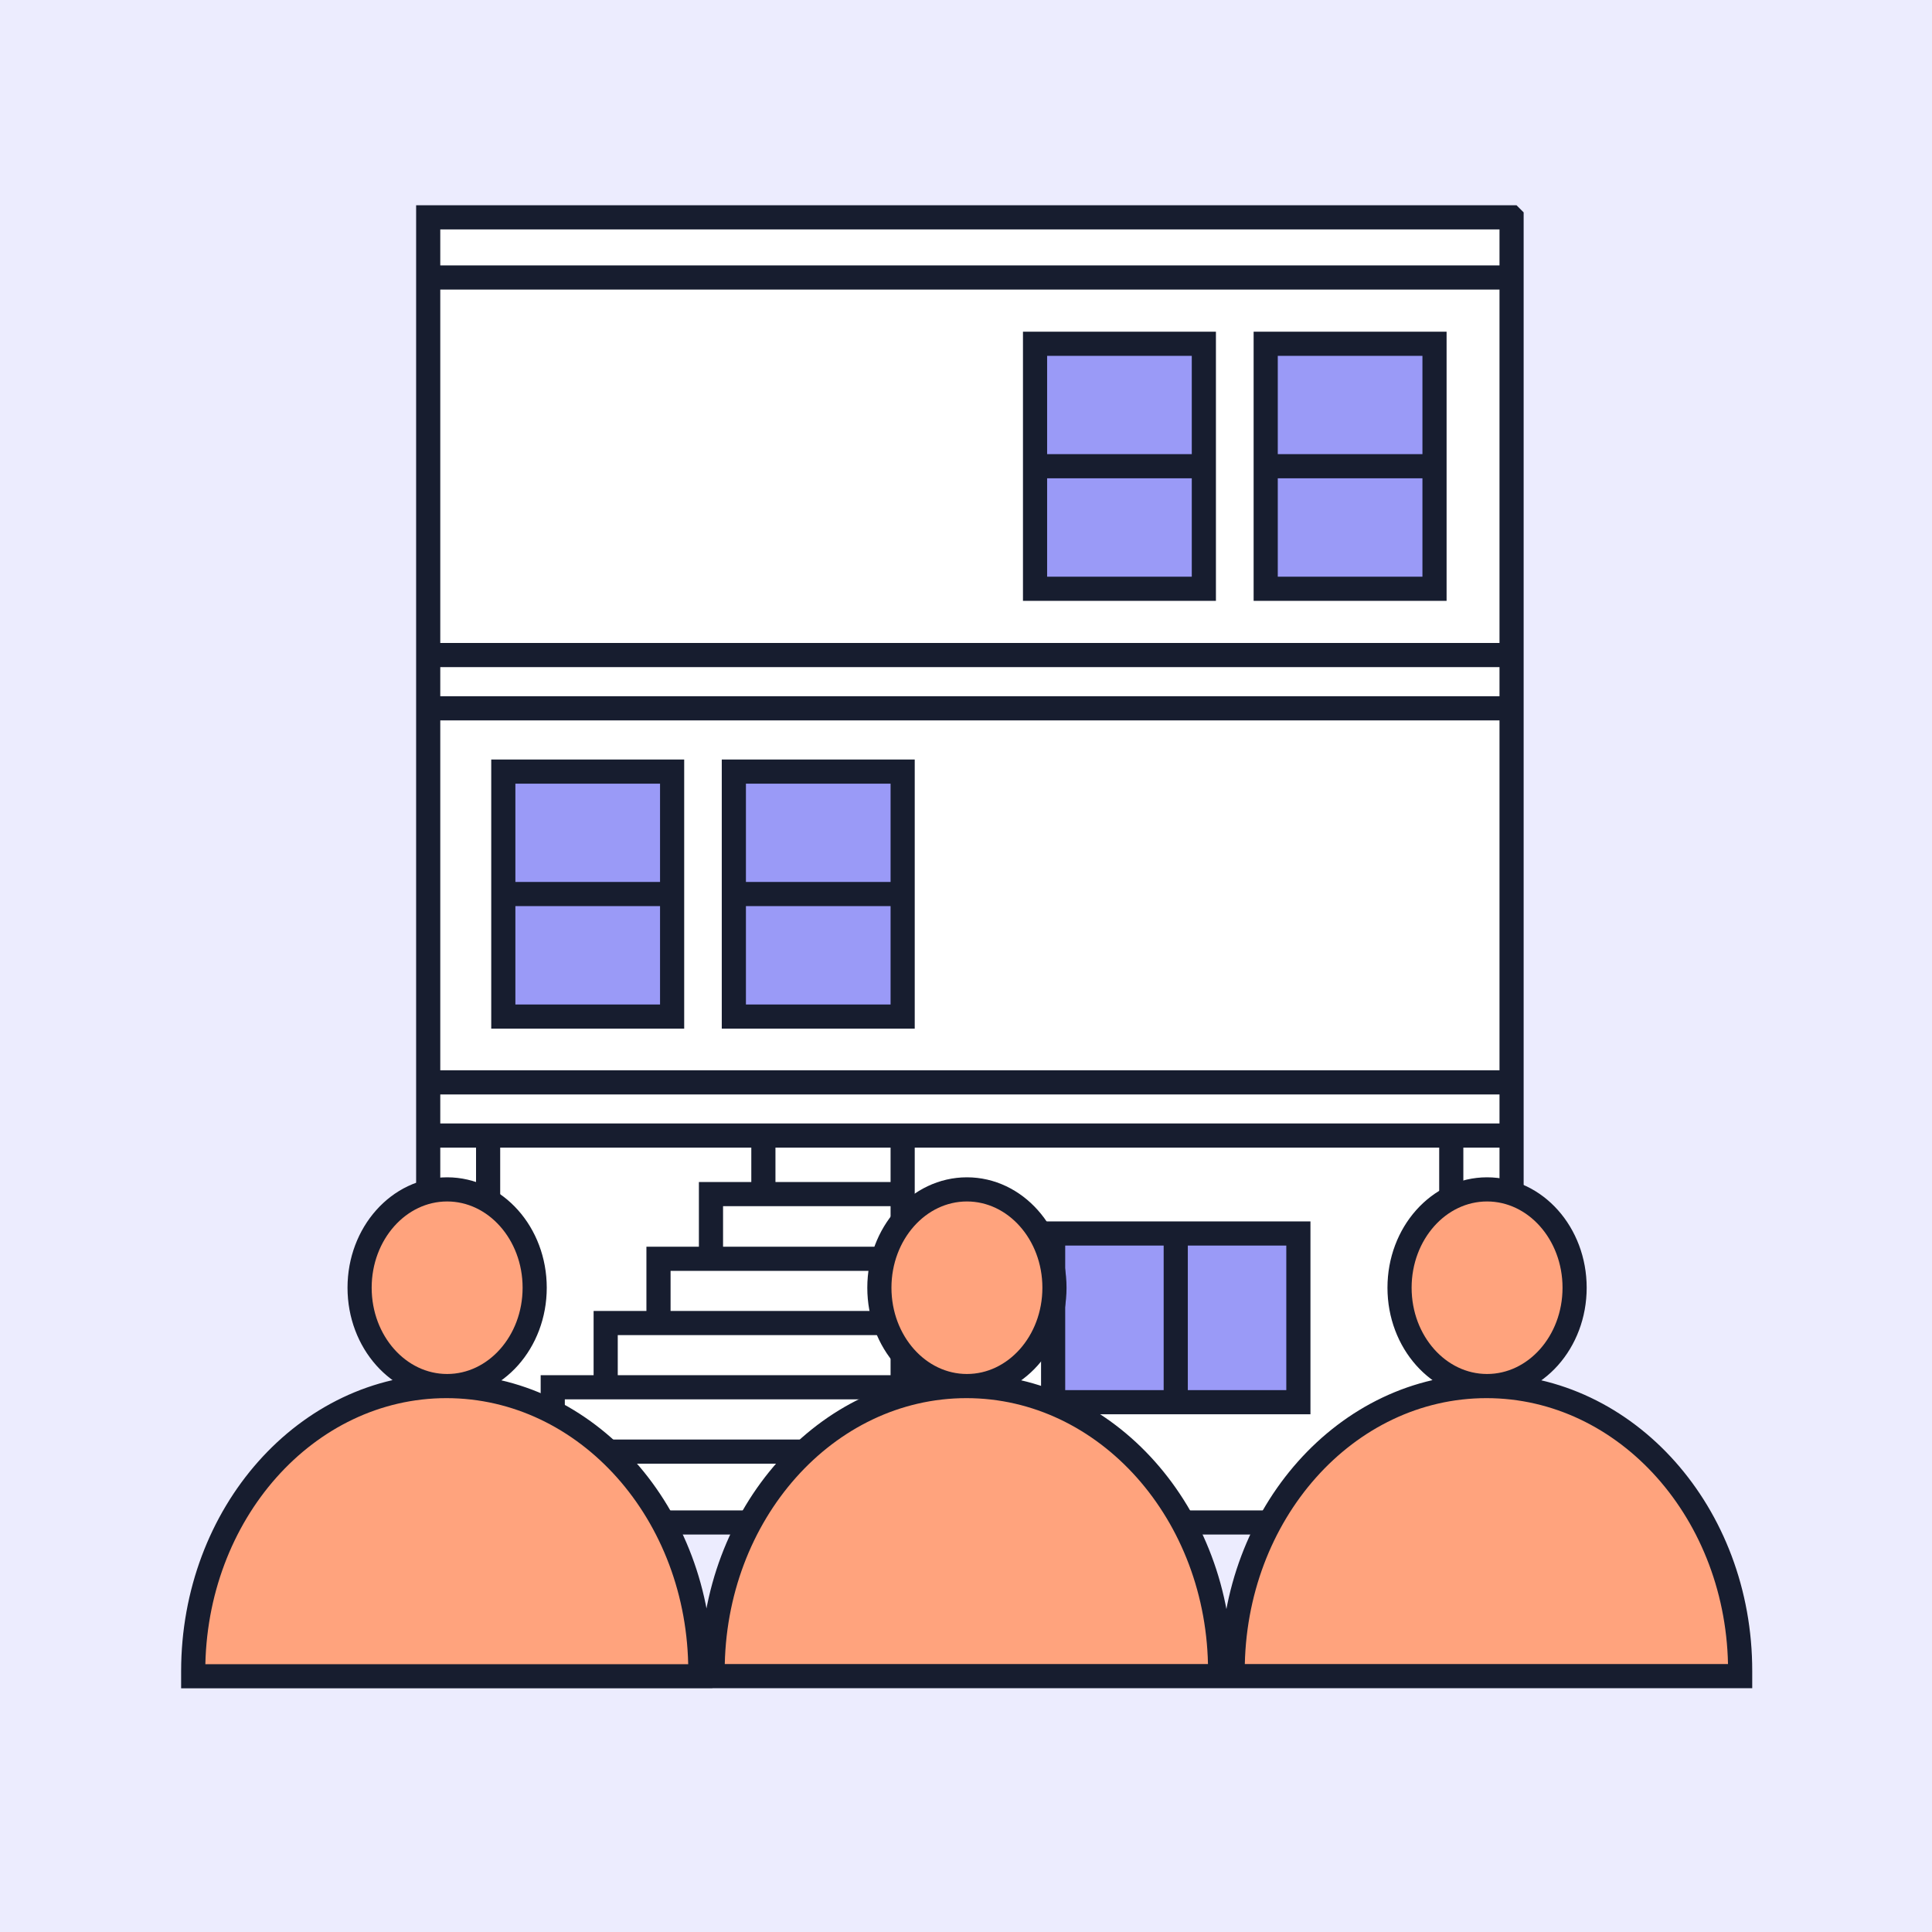 <svg xmlns="http://www.w3.org/2000/svg" width="80" height="80" fill="none"><path fill="#ECECFE" d="M0 0h80v80H0z"/><path fill="#fff" stroke="#171D2F" stroke-miterlimit="10" d="M62.59 9H17.731v54.042h44.86V9.001Z"/><path stroke="#171D2F" stroke-miterlimit="10" d="M17.66 11.49h44.865M17.66 27.124h44.865"/><path fill="#9A9AF7" stroke="#171D2F" stroke-miterlimit="10" d="M42.859 14.235V24.38h6.99V14.235h-6.99Z"/><path stroke="#171D2F" stroke-miterlimit="10" d="M49.849 19.305h-6.99"/><path fill="#9A9AF7" stroke="#171D2F" stroke-miterlimit="10" d="M52.41 14.235V24.38h6.99V14.235h-6.99Z"/><path stroke="#171D2F" stroke-miterlimit="10" d="M59.4 19.305h-6.99M17.995 29.33h44.86M17.526 44.819h44.86M17.86 47.02h44.86"/><path fill="#9A9AF7" stroke="#171D2F" stroke-miterlimit="10" d="M20.841 31.95v10.144h6.99V31.95h-6.99Z"/><path stroke="#171D2F" stroke-miterlimit="10" d="M27.831 37.02h-6.99"/><path fill="#9A9AF7" stroke="#171D2F" stroke-miterlimit="10" d="M30.387 31.95v10.144h6.99V31.95h-6.99Z"/><path stroke="#171D2F" stroke-miterlimit="10" d="M37.377 37.02h-6.99"/><path fill="#9A9AF7" stroke="#171D2F" stroke-miterlimit="10" d="M43.608 58.062H53.763v-6.986H43.608v6.986Z"/><path stroke="#171D2F" stroke-miterlimit="10" d="M48.685 51.076v6.986M20.212 47.02v16.017M60.094 46.785v16.013M37.377 47.144v16.018M20.212 60.108h17.165"/><path fill="#fff" d="M37.627 57.444H22.888v2.45"/><path stroke="#171D2F" stroke-miterlimit="10" d="M37.627 57.444H22.888v2.45M37.322 54.784H25.08v2.445M37.512 52.124H27.267v2.445M37.187 49.445H29.44v2.445M31.61 47.064v2.166"/><path fill="#FFA37D" stroke="#171D2F" stroke-miterlimit="10" d="M40.038 57.394c2.002 0 3.625-1.823 3.625-4.072s-1.623-4.072-3.625-4.072-3.625 1.823-3.625 4.072 1.623 4.072 3.625 4.072ZM40.018 57.394c-5.807 0-10.51 5.284-10.51 11.806v.205h21.015V69.2c.005-6.522-4.704-11.806-10.505-11.806ZM61.576 57.394c2.002 0 3.625-1.823 3.625-4.072s-1.623-4.072-3.625-4.072-3.624 1.823-3.624 4.072 1.623 4.072 3.624 4.072ZM61.552 57.394c-5.807 0-10.51 5.284-10.51 11.806v.205h21.014V69.2c.01-6.522-4.698-11.806-10.504-11.806ZM18.515 57.394c2.002 0 3.625-1.823 3.625-4.072s-1.623-4.072-3.625-4.072-3.625 1.823-3.625 4.072 1.623 4.072 3.625 4.072ZM18.485 57.394C12.688 57.394 8 62.678 8 69.205v.205h21v-.205c.004-6.527-4.699-11.811-10.515-11.811Z"/></svg>